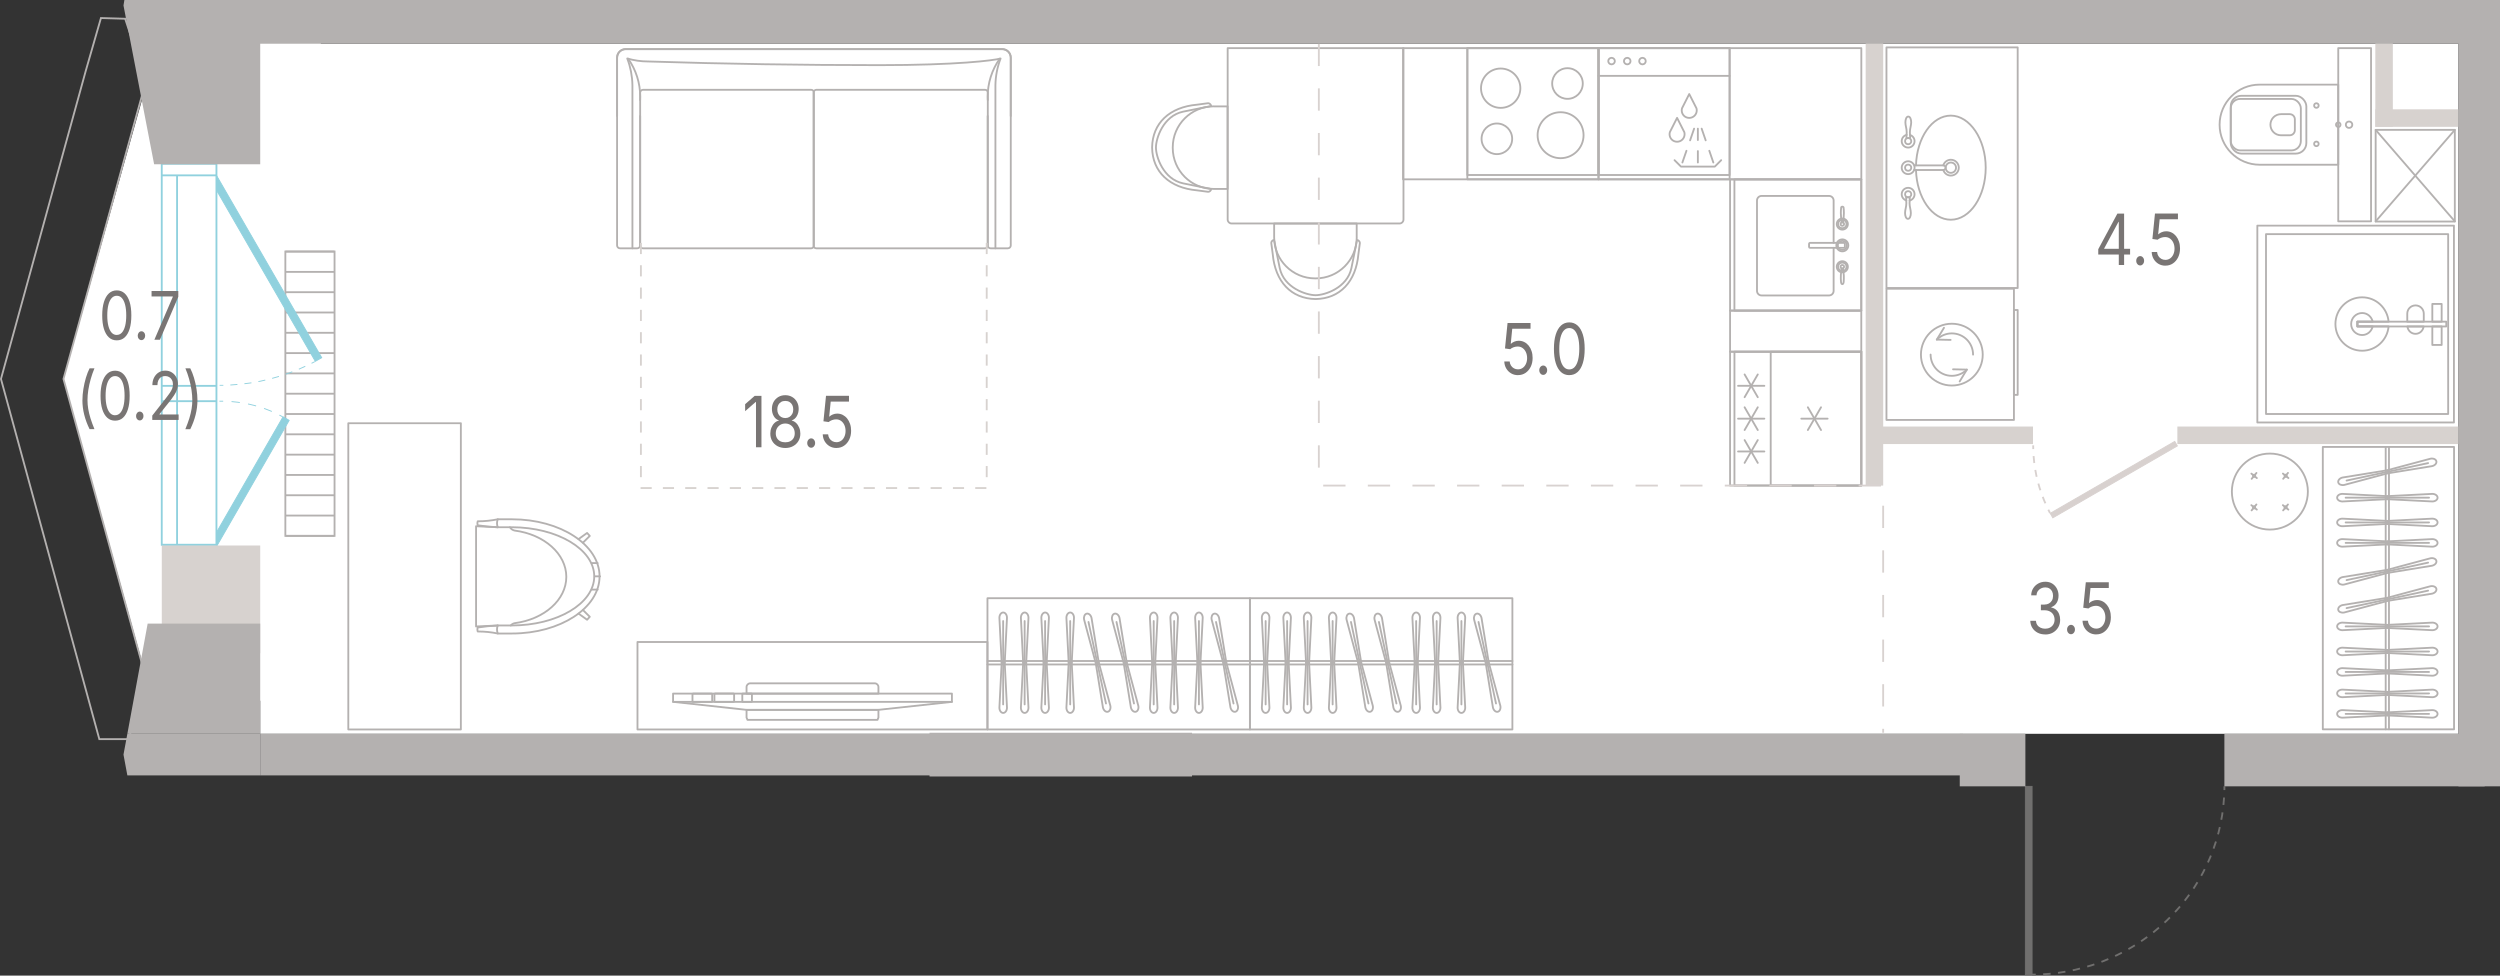 <?xml version="1.0" encoding="UTF-8"?>
<svg id="Layer_1" xmlns="http://www.w3.org/2000/svg" version="1.1" viewBox="0 0 672.33 262.37">
  <rect x="0" y="0" width="672.33" height="262.37" fill="#333333" stroke="none"/>
  <!-- Generator: Adobe Illustrator 29.8.1, SVG Export Plug-In . SVG Version: 2.1.1 Build 2)  -->
  <path id="fl_6" d="M661.15,11.76v185.59H69.98v-8.89l-16.26-3.53-14.65-5.65-1.06-1.94-20.94-75.43L38.71,25.05l16.76-13.53h30.82v.25h574.85Z" fill="#fff"/>
  <g id="furniture">
    <g>
      <rect x="507.33" y="77.65" width="34.28" height="35.29" fill="none" stroke="#b4b1b0" stroke-linecap="round" stroke-linejoin="round" stroke-width=".5"/>
      <circle cx="524.91" cy="95.37" r="8.31" fill="none" stroke="#b4b1b0" stroke-linecap="round" stroke-linejoin="round" stroke-width=".5"/>
      <rect x="541.6" y="83.37" width="1.02" height="22.82" fill="none" stroke="#b4b1b0" stroke-linecap="round" stroke-linejoin="round" stroke-width=".5"/>
      <path d="M528.95,99.4c-1.07,1.07-2.52,1.67-4.04,1.67-3.16,0-5.71-2.56-5.71-5.71" fill="none" stroke="#b4b1b0" stroke-linecap="round" stroke-linejoin="round" stroke-width=".5"/>
      <polyline points="525.24 99.32 528.95 99.4 527.02 102.58" fill="none" stroke="#b4b1b0" stroke-linecap="round" stroke-linejoin="round" stroke-width=".5"/>
      <path d="M520.87,91.33c1.08-1.07,2.52-1.67,4.04-1.67,3.16,0,5.71,2.56,5.71,5.71" fill="none" stroke="#b4b1b0" stroke-linecap="round" stroke-linejoin="round" stroke-width=".5"/>
      <polyline points="524.58 91.41 520.87 91.33 522.8 88.15" fill="none" stroke="#b4b1b0" stroke-linecap="round" stroke-linejoin="round" stroke-width=".5"/>
    </g>
    <g>
      <rect x="464.92" y="94.94" width="36" height="35.29" transform="translate(370.33 595.5) rotate(-90)" fill="none" stroke="#b4b1b0" stroke-linecap="round" stroke-linejoin="round" stroke-width=".5"/>
      <rect x="465.51" y="95.53" width="36" height="34.12" transform="translate(370.92 596.09) rotate(-90)" fill="none" stroke="#b4b1b0" stroke-linecap="round" stroke-linejoin="round" stroke-width=".5"/>
      <g>
        <line x1="491.5" y1="112.59" x2="484.43" y2="112.59" fill="none" stroke="#b4b1b0" stroke-linecap="round" stroke-linejoin="round" stroke-width=".5"/>
        <line x1="489.73" y1="109.53" x2="486.19" y2="115.65" fill="none" stroke="#b4b1b0" stroke-linecap="round" stroke-linejoin="round" stroke-width=".5"/>
        <line x1="486.19" y1="109.53" x2="489.73" y2="115.65" fill="none" stroke="#b4b1b0" stroke-linecap="round" stroke-linejoin="round" stroke-width=".5"/>
      </g>
      <g>
        <g>
          <line x1="474.49" y1="103.76" x2="467.42" y2="103.76" fill="none" stroke="#b4b1b0" stroke-linecap="round" stroke-linejoin="round" stroke-width=".5"/>
          <line x1="472.72" y1="100.7" x2="469.18" y2="106.82" fill="none" stroke="#b4b1b0" stroke-linecap="round" stroke-linejoin="round" stroke-width=".5"/>
          <line x1="469.18" y1="100.7" x2="472.72" y2="106.82" fill="none" stroke="#b4b1b0" stroke-linecap="round" stroke-linejoin="round" stroke-width=".5"/>
        </g>
        <g>
          <line x1="474.49" y1="112.59" x2="467.42" y2="112.59" fill="none" stroke="#b4b1b0" stroke-linecap="round" stroke-linejoin="round" stroke-width=".5"/>
          <line x1="472.72" y1="109.53" x2="469.18" y2="115.65" fill="none" stroke="#b4b1b0" stroke-linecap="round" stroke-linejoin="round" stroke-width=".5"/>
          <line x1="469.18" y1="109.53" x2="472.72" y2="115.65" fill="none" stroke="#b4b1b0" stroke-linecap="round" stroke-linejoin="round" stroke-width=".5"/>
        </g>
        <g>
          <line x1="474.49" y1="121.42" x2="467.42" y2="121.42" fill="none" stroke="#b4b1b0" stroke-linecap="round" stroke-linejoin="round" stroke-width=".5"/>
          <line x1="472.72" y1="118.35" x2="469.18" y2="124.48" fill="none" stroke="#b4b1b0" stroke-linecap="round" stroke-linejoin="round" stroke-width=".5"/>
          <line x1="469.18" y1="118.35" x2="472.72" y2="124.48" fill="none" stroke="#b4b1b0" stroke-linecap="round" stroke-linejoin="round" stroke-width=".5"/>
        </g>
      </g>
      <rect x="470.38" y="100.41" width="36" height="24.37" transform="translate(375.79 600.97) rotate(-90)" fill="none" stroke="#b4b1b0" stroke-linecap="round" stroke-linejoin="round" stroke-width=".5"/>
    </g>
    <g>
      <g>
        <rect x="394.62" y="12.94" width="35.3" height="35.29" fill="none" stroke="#b4b1b0" stroke-linecap="round" stroke-linejoin="round" stroke-width=".5"/>
        <rect x="394.62" y="12.94" width="35.3" height="34.12" fill="none" stroke="#b4b1b0" stroke-linecap="round" stroke-linejoin="round" stroke-width=".5"/>
      </g>
      <path d="M417.43,22.46c0,2.27,1.84,4.12,4.12,4.12s4.11-1.84,4.11-4.12-1.84-4.12-4.11-4.12-4.12,1.84-4.12,4.12" fill="none" stroke="#b4b1b0" stroke-linecap="round" stroke-linejoin="round" stroke-width=".5"/>
      <path d="M398.44,37.33c0,2.27,1.84,4.12,4.12,4.12s4.11-1.84,4.11-4.12-1.84-4.12-4.11-4.12c-2.28,0-4.12,1.84-4.12,4.12" fill="none" stroke="#b4b1b0" stroke-linecap="round" stroke-linejoin="round" stroke-width=".5"/>
      <path d="M398.29,23.72c0,2.92,2.37,5.29,5.29,5.29,2.92,0,5.29-2.37,5.29-5.29s-2.37-5.29-5.29-5.29c-2.92,0-5.29,2.37-5.29,5.29" fill="none" stroke="#b4b1b0" stroke-linecap="round" stroke-linejoin="round" stroke-width=".5"/>
      <path d="M413.51,36.36c0,3.41,2.77,6.18,6.18,6.18s6.18-2.77,6.18-6.18-2.77-6.18-6.18-6.18-6.18,2.77-6.18,6.18" fill="none" stroke="#b4b1b0" stroke-linecap="round" stroke-linejoin="round" stroke-width=".5"/>
    </g>
    <g>
      <g>
        <rect x="465.27" y="48.24" width="35.29" height="35.29" transform="translate(417.03 548.8) rotate(-90)" fill="none" stroke="#b4b1b0" stroke-linecap="round" stroke-linejoin="round" stroke-width=".5"/>
        <rect x="465.86" y="48.82" width="35.29" height="34.12" transform="translate(417.62 549.39) rotate(-90)" fill="none" stroke="#b4b1b0" stroke-linecap="round" stroke-linejoin="round" stroke-width=".5"/>
      </g>
      <g>
        <path d="M495.62,59.82c.17-.82.26-1.66.26-2.5s-.03-1.05-.1-1.58c-.07-.11-.19-.17-.31-.17s-.24.06-.31.17c-.07.53-.1,1.05-.1,1.58s.09,1.67.26,2.5" fill="none" stroke="#b4b1b0" stroke-linecap="round" stroke-linejoin="round" stroke-width=".5"/>
        <path d="M493.12,65.31v-11.38c0-.68-.55-1.24-1.24-1.24h-18.13c-.68,0-1.24.55-1.24,1.24v24.29c0,.68.55,1.24,1.24,1.24h18.13c.68,0,1.24-.55,1.24-1.24v-11.57" fill="none" stroke="#b4b1b0" stroke-linecap="round" stroke-linejoin="round" stroke-width=".5"/>
        <rect x="490.66" y="61.17" width="1.34" height="9.63" rx=".23" ry=".23" transform="translate(557.31 -425.35) rotate(90)" fill="none" stroke="#b4b1b0" stroke-linecap="round" stroke-linejoin="round" stroke-width=".5"/>
        <circle cx="495.46" cy="65.99" r="1.61" fill="none" stroke="#b4b1b0" stroke-linecap="round" stroke-linejoin="round" stroke-width=".5"/>
        <circle cx="495.46" cy="65.99" r="1.21" fill="none" stroke="#b4b1b0" stroke-linecap="round" stroke-linejoin="round" stroke-width=".5"/>
        <circle cx="495.46" cy="60.26" r="1.49" fill="none" stroke="#b4b1b0" stroke-linecap="round" stroke-linejoin="round" stroke-width=".5"/>
        <circle cx="495.46" cy="60.26" r="1.12" fill="none" stroke="#b4b1b0" stroke-linecap="round" stroke-linejoin="round" stroke-width=".5"/>
        <circle cx="495.46" cy="60.26" r=".47" fill="none" stroke="#b4b1b0" stroke-linecap="round" stroke-linejoin="round" stroke-width=".5"/>
        <circle cx="495.46" cy="71.74" r="1.49" fill="none" stroke="#b4b1b0" stroke-linecap="round" stroke-linejoin="round" stroke-width=".5"/>
        <circle cx="495.46" cy="71.74" r="1.12" fill="none" stroke="#b4b1b0" stroke-linecap="round" stroke-linejoin="round" stroke-width=".5"/>
        <circle cx="495.46" cy="71.74" r=".47" fill="none" stroke="#b4b1b0" stroke-linecap="round" stroke-linejoin="round" stroke-width=".5"/>
        <path d="M495.46,76.41c.36,0,.37-.69.37-.69.03-.38.05-1.01.03-1.59-.02-.58-.17-1.71-.25-1.96,0,0-.08.03-.17.03s-.14-.03-.14-.03c0,0-.19.86-.23,1.71-.04.86-.02,1.38.03,1.84,0,0,0,.69.36.69Z" fill="none" stroke="#b4b1b0" stroke-linecap="round" stroke-linejoin="round" stroke-width=".5"/>
      </g>
    </g>
    <rect x="377.33" y="12.94" width="123.24" height="35.29" fill="none" stroke="#b4b1b0" stroke-linecap="round" stroke-linejoin="round" stroke-width=".5"/>
    <rect x="465.27" y="83.53" width="35.29" height="11.06" fill="none" stroke="#b4b1b0" stroke-linecap="round" stroke-linejoin="round" stroke-width=".5"/>
    <g>
      <path d="M330.22,12.88h46.11c.58,0,1.05.47,1.05,1.05v45.18c0,.58-.47,1.05-1.05,1.05h-46.11V12.88h0Z" transform="translate(390.32 -317.28) rotate(90)" fill="none" stroke="#b4b1b0" stroke-linecap="round" stroke-linejoin="round" stroke-width=".5"/>
      <g>
        <path d="M342.67,64.54s-.31-.02-.57.28c-.26.3-.21.57-.21.57l.39,2.94c.65,7.39,4.95,12,11.52,12.09h0c6.57-.09,10.87-4.7,11.52-12.09l.39-2.93s.04-.27-.22-.57c-.26-.3-.57-.28-.57-.28" fill="none" stroke="#b4b1b0" stroke-linecap="round" stroke-linejoin="round" stroke-width=".5"/>
        <path d="M342.74,64.88s.3,1.86,1.42,7.21c1.12,5.34,7.18,7.3,9.64,7.3h0c2.46,0,8.52-1.95,9.64-7.3,1.12-5.34,1.42-7.21,1.42-7.21" fill="none" stroke="#b4b1b0" stroke-linecap="round" stroke-linejoin="round" stroke-width=".5"/>
        <path d="M364.86,63.82v-.34s0,0,0,0v-3.37s-22.2,0-22.2,0v1.08s0,2.3,0,2.3v.35c0,6.09,4.94,11.03,11.03,11.03h.15c6.09,0,11.03-4.94,11.03-11.03Z" fill="none" stroke="#b4b1b0" stroke-linecap="round" stroke-linejoin="round" stroke-width=".5"/>
      </g>
      <g>
        <path d="M325.72,50.8s.02.31-.28.57c-.3.26-.57.21-.57.21l-2.94-.39c-7.39-.65-12-4.95-12.09-11.52h0c.09-6.57,4.7-10.87,12.09-11.52l2.93-.39s.27-.04.57.22c.3.26.28.57.28.57" fill="none" stroke="#b4b1b0" stroke-linecap="round" stroke-linejoin="round" stroke-width=".5"/>
        <path d="M325.38,50.73s-1.86-.3-7.21-1.42c-5.34-1.12-7.3-7.18-7.3-9.64h0c0-2.46,1.95-8.52,7.3-9.64,5.34-1.12,7.21-1.42,7.21-1.42" fill="none" stroke="#b4b1b0" stroke-linecap="round" stroke-linejoin="round" stroke-width=".5"/>
        <path d="M326.43,28.61h.34s0,0,0,0h3.37v22.2h-3.72c-6.09,0-11.03-4.94-11.03-11.03v-.15c0-6.09,4.94-11.03,11.03-11.03Z" fill="none" stroke="#b4b1b0" stroke-linecap="round" stroke-linejoin="round" stroke-width=".5"/>
      </g>
    </g>
    <g>
      <rect x="624.68" y="120.2" width="35.29" height="75.94" fill="none" stroke="#b4b1b0" stroke-linecap="round" stroke-linejoin="round" stroke-width=".5"/>
      <g>
        <g>
          <path d="M629.95,167.44l12.11.61,12.06-.61c.78,0,1.42.46,1.42,1.02s-.63,1.02-1.42,1.02l-12.1-.61-12.07.61c-.78,0-1.42-.46-1.42-1.02s.63-1.02,1.42-1.02Z" fill="none" stroke="#b4b1b0" stroke-linecap="round" stroke-linejoin="round" stroke-width=".5"/>
          <line x1="630.82" y1="168.46" x2="653.24" y2="168.46" fill="none" stroke="#b4b1b0" stroke-linecap="round" stroke-linejoin="round" stroke-width=".5"/>
          <line x1="642.05" y1="168.05" x2="642.05" y2="168.88" fill="none" stroke="#b4b1b0" stroke-linecap="round" stroke-linejoin="round" stroke-width=".5"/>
        </g>
        <g>
          <path d="M629.95,132.82l12.11.61,12.06-.61c.78,0,1.42.46,1.42,1.02s-.63,1.02-1.42,1.02l-12.1-.61-12.07.61c-.78,0-1.42-.46-1.42-1.02s.63-1.02,1.42-1.02Z" fill="none" stroke="#b4b1b0" stroke-linecap="round" stroke-linejoin="round" stroke-width=".5"/>
          <line x1="630.82" y1="133.84" x2="653.24" y2="133.84" fill="none" stroke="#b4b1b0" stroke-linecap="round" stroke-linejoin="round" stroke-width=".5"/>
          <line x1="642.05" y1="133.42" x2="642.05" y2="134.25" fill="none" stroke="#b4b1b0" stroke-linecap="round" stroke-linejoin="round" stroke-width=".5"/>
        </g>
        <g>
          <path d="M629.95,139.48l12.11.61,12.06-.61c.78,0,1.42.46,1.42,1.02s-.63,1.02-1.42,1.02l-12.1-.61-12.07.61c-.78,0-1.42-.46-1.42-1.02s.63-1.02,1.42-1.02Z" fill="none" stroke="#b4b1b0" stroke-linecap="round" stroke-linejoin="round" stroke-width=".5"/>
          <line x1="630.82" y1="140.5" x2="653.24" y2="140.5" fill="none" stroke="#b4b1b0" stroke-linecap="round" stroke-linejoin="round" stroke-width=".5"/>
          <line x1="642.05" y1="140.09" x2="642.05" y2="140.92" fill="none" stroke="#b4b1b0" stroke-linecap="round" stroke-linejoin="round" stroke-width=".5"/>
        </g>
        <g>
          <path d="M629.95,144.98l12.11.61,12.06-.61c.78,0,1.42.46,1.42,1.02s-.63,1.02-1.42,1.02l-12.1-.61-12.07.61c-.78,0-1.42-.46-1.42-1.02s.63-1.02,1.42-1.02Z" fill="none" stroke="#b4b1b0" stroke-linecap="round" stroke-linejoin="round" stroke-width=".5"/>
          <line x1="630.82" y1="146" x2="653.24" y2="146" fill="none" stroke="#b4b1b0" stroke-linecap="round" stroke-linejoin="round" stroke-width=".5"/>
          <line x1="642.05" y1="145.59" x2="642.05" y2="146.42" fill="none" stroke="#b4b1b0" stroke-linecap="round" stroke-linejoin="round" stroke-width=".5"/>
        </g>
        <g>
          <path d="M629.95,174.18l12.11.61,12.06-.61c.78,0,1.42.46,1.42,1.02s-.63,1.02-1.42,1.02l-12.1-.61-12.07.61c-.78,0-1.42-.46-1.42-1.02s.63-1.02,1.42-1.02Z" fill="none" stroke="#b4b1b0" stroke-linecap="round" stroke-linejoin="round" stroke-width=".5"/>
          <line x1="630.82" y1="175.21" x2="653.24" y2="175.21" fill="none" stroke="#b4b1b0" stroke-linecap="round" stroke-linejoin="round" stroke-width=".5"/>
          <line x1="642.05" y1="174.79" x2="642.05" y2="175.62" fill="none" stroke="#b4b1b0" stroke-linecap="round" stroke-linejoin="round" stroke-width=".5"/>
        </g>
        <g>
          <path d="M629.95,179.68l12.11.61,12.06-.61c.78,0,1.42.46,1.42,1.02s-.63,1.02-1.42,1.02l-12.1-.61-12.07.61c-.78,0-1.42-.46-1.42-1.02s.63-1.02,1.42-1.02Z" fill="none" stroke="#b4b1b0" stroke-linecap="round" stroke-linejoin="round" stroke-width=".5"/>
          <line x1="630.82" y1="180.71" x2="653.24" y2="180.71" fill="none" stroke="#b4b1b0" stroke-linecap="round" stroke-linejoin="round" stroke-width=".5"/>
          <line x1="642.05" y1="180.29" x2="642.05" y2="181.12" fill="none" stroke="#b4b1b0" stroke-linecap="round" stroke-linejoin="round" stroke-width=".5"/>
        </g>
        <g>
          <path d="M629.95,185.46l12.11.61,12.06-.61c.78,0,1.42.46,1.42,1.02s-.63,1.02-1.42,1.02l-12.1-.61-12.07.61c-.78,0-1.42-.46-1.42-1.02s.63-1.02,1.42-1.02Z" fill="none" stroke="#b4b1b0" stroke-linecap="round" stroke-linejoin="round" stroke-width=".5"/>
          <line x1="630.82" y1="186.49" x2="653.24" y2="186.49" fill="none" stroke="#b4b1b0" stroke-linecap="round" stroke-linejoin="round" stroke-width=".5"/>
          <line x1="642.05" y1="186.07" x2="642.05" y2="186.9" fill="none" stroke="#b4b1b0" stroke-linecap="round" stroke-linejoin="round" stroke-width=".5"/>
        </g>
        <g>
          <path d="M629.95,190.97l12.11.61,12.06-.61c.78,0,1.42.46,1.42,1.02s-.63,1.02-1.42,1.02l-12.1-.61-12.07.61c-.78,0-1.42-.46-1.42-1.02s.63-1.02,1.42-1.02Z" fill="none" stroke="#b4b1b0" stroke-linecap="round" stroke-linejoin="round" stroke-width=".5"/>
          <line x1="630.82" y1="191.99" x2="653.24" y2="191.99" fill="none" stroke="#b4b1b0" stroke-linecap="round" stroke-linejoin="round" stroke-width=".5"/>
          <line x1="642.05" y1="191.57" x2="642.05" y2="192.4" fill="none" stroke="#b4b1b0" stroke-linecap="round" stroke-linejoin="round" stroke-width=".5"/>
        </g>
        <g>
          <path d="M630,128.42l11.96-1.94,11.66-3.12c.76-.16,1.48.15,1.6.7s-.4,1.13-1.17,1.3l-11.96,1.94-11.66,3.12c-.76.16-1.48-.15-1.6-.7s.4-1.13,1.17-1.3Z" fill="none" stroke="#b4b1b0" stroke-linecap="round" stroke-linejoin="round" stroke-width=".5"/>
          <line x1="631.07" y1="129.24" x2="652.99" y2="124.54" fill="none" stroke="#b4b1b0" stroke-linecap="round" stroke-linejoin="round" stroke-width=".5"/>
          <line x1="641.96" y1="126.48" x2="642.14" y2="127.29" fill="none" stroke="#b4b1b0" stroke-linecap="round" stroke-linejoin="round" stroke-width=".5"/>
        </g>
        <g>
          <path d="M630,155.2l11.96-1.94,11.66-3.12c.76-.16,1.48.15,1.6.7s-.4,1.13-1.17,1.3l-11.96,1.94-11.66,3.12c-.76.16-1.48-.15-1.6-.7s.4-1.13,1.17-1.3Z" fill="none" stroke="#b4b1b0" stroke-linecap="round" stroke-linejoin="round" stroke-width=".5"/>
          <line x1="631.07" y1="156.01" x2="652.99" y2="151.31" fill="none" stroke="#b4b1b0" stroke-linecap="round" stroke-linejoin="round" stroke-width=".5"/>
          <line x1="641.96" y1="153.25" x2="642.14" y2="154.07" fill="none" stroke="#b4b1b0" stroke-linecap="round" stroke-linejoin="round" stroke-width=".5"/>
        </g>
        <g>
          <path d="M630,162.72l11.96-1.94,11.66-3.12c.76-.16,1.48.15,1.6.7s-.4,1.13-1.17,1.3l-11.96,1.94-11.66,3.12c-.76.16-1.48-.15-1.6-.7s.4-1.13,1.17-1.3Z" fill="none" stroke="#b4b1b0" stroke-linecap="round" stroke-linejoin="round" stroke-width=".5"/>
          <line x1="631.07" y1="163.54" x2="652.99" y2="158.84" fill="none" stroke="#b4b1b0" stroke-linecap="round" stroke-linejoin="round" stroke-width=".5"/>
          <line x1="641.96" y1="160.78" x2="642.14" y2="161.59" fill="none" stroke="#b4b1b0" stroke-linecap="round" stroke-linejoin="round" stroke-width=".5"/>
        </g>
      </g>
      <g>
        <line x1="642.47" y1="196.13" x2="642.47" y2="120.2" fill="none" stroke="#b4b1b0" stroke-linecap="round" stroke-linejoin="round" stroke-width=".5"/>
        <line x1="641.59" y1="120.2" x2="641.59" y2="196.13" fill="none" stroke="#b4b1b0" stroke-linecap="round" stroke-linejoin="round" stroke-width=".5"/>
      </g>
    </g>
    <g>
      <rect x="283.21" y="143.24" width="35.29" height="70.59" transform="translate(479.39 -122.33) rotate(90)" fill="none" stroke="#b4b1b0" stroke-linecap="round" stroke-linejoin="round" stroke-width=".5"/>
      <g>
        <g>
          <path d="M288.83,166.14l-.61,12.11.61,12.06c0,.78-.46,1.42-1.02,1.42s-1.02-.63-1.02-1.42l.61-12.1-.61-12.07c0-.78.46-1.42,1.02-1.42s1.02.63,1.02,1.42Z" fill="none" stroke="#b4b1b0" stroke-linecap="round" stroke-linejoin="round" stroke-width=".5"/>
          <line x1="287.81" y1="167.02" x2="287.81" y2="189.44" fill="none" stroke="#b4b1b0" stroke-linecap="round" stroke-linejoin="round" stroke-width=".5"/>
          <line x1="288.22" y1="178.25" x2="287.39" y2="178.25" fill="none" stroke="#b4b1b0" stroke-linecap="round" stroke-linejoin="round" stroke-width=".5"/>
        </g>
        <g>
          <path d="M323.45,166.14l-.61,12.11.61,12.06c0,.78-.46,1.42-1.02,1.42s-1.02-.63-1.02-1.42l.61-12.1-.61-12.07c0-.78.46-1.42,1.02-1.42s1.02.63,1.02,1.42Z" fill="none" stroke="#b4b1b0" stroke-linecap="round" stroke-linejoin="round" stroke-width=".5"/>
          <line x1="322.43" y1="167.02" x2="322.43" y2="189.44" fill="none" stroke="#b4b1b0" stroke-linecap="round" stroke-linejoin="round" stroke-width=".5"/>
          <line x1="322.85" y1="178.25" x2="322.02" y2="178.25" fill="none" stroke="#b4b1b0" stroke-linecap="round" stroke-linejoin="round" stroke-width=".5"/>
        </g>
        <g>
          <path d="M316.79,166.14l-.61,12.11.61,12.06c0,.78-.46,1.42-1.02,1.42s-1.02-.63-1.02-1.42l.61-12.1-.61-12.07c0-.78.46-1.42,1.02-1.42s1.02.63,1.02,1.42Z" fill="none" stroke="#b4b1b0" stroke-linecap="round" stroke-linejoin="round" stroke-width=".5"/>
          <line x1="315.77" y1="167.02" x2="315.77" y2="189.44" fill="none" stroke="#b4b1b0" stroke-linecap="round" stroke-linejoin="round" stroke-width=".5"/>
          <line x1="316.18" y1="178.25" x2="315.35" y2="178.25" fill="none" stroke="#b4b1b0" stroke-linecap="round" stroke-linejoin="round" stroke-width=".5"/>
        </g>
        <g>
          <path d="M311.29,166.14l-.61,12.11.61,12.06c0,.78-.46,1.42-1.02,1.42s-1.02-.63-1.02-1.42l.61-12.1-.61-12.07c0-.78.46-1.42,1.02-1.42s1.02.63,1.02,1.42Z" fill="none" stroke="#b4b1b0" stroke-linecap="round" stroke-linejoin="round" stroke-width=".5"/>
          <line x1="310.27" y1="167.02" x2="310.27" y2="189.44" fill="none" stroke="#b4b1b0" stroke-linecap="round" stroke-linejoin="round" stroke-width=".5"/>
          <line x1="310.68" y1="178.25" x2="309.85" y2="178.25" fill="none" stroke="#b4b1b0" stroke-linecap="round" stroke-linejoin="round" stroke-width=".5"/>
        </g>
        <g>
          <path d="M282.09,166.14l-.61,12.11.61,12.06c0,.78-.46,1.42-1.02,1.42s-1.02-.63-1.02-1.42l.61-12.1-.61-12.07c0-.78.46-1.42,1.02-1.42s1.02.63,1.02,1.42Z" fill="none" stroke="#b4b1b0" stroke-linecap="round" stroke-linejoin="round" stroke-width=".5"/>
          <line x1="281.06" y1="167.02" x2="281.06" y2="189.44" fill="none" stroke="#b4b1b0" stroke-linecap="round" stroke-linejoin="round" stroke-width=".5"/>
          <line x1="281.48" y1="178.25" x2="280.65" y2="178.25" fill="none" stroke="#b4b1b0" stroke-linecap="round" stroke-linejoin="round" stroke-width=".5"/>
        </g>
        <g>
          <path d="M276.59,166.14l-.61,12.11.61,12.06c0,.78-.46,1.42-1.02,1.42s-1.02-.63-1.02-1.42l.61-12.1-.61-12.07c0-.78.46-1.42,1.02-1.42s1.02.63,1.02,1.42Z" fill="none" stroke="#b4b1b0" stroke-linecap="round" stroke-linejoin="round" stroke-width=".5"/>
          <line x1="275.56" y1="167.02" x2="275.56" y2="189.44" fill="none" stroke="#b4b1b0" stroke-linecap="round" stroke-linejoin="round" stroke-width=".5"/>
          <line x1="275.98" y1="178.25" x2="275.15" y2="178.25" fill="none" stroke="#b4b1b0" stroke-linecap="round" stroke-linejoin="round" stroke-width=".5"/>
        </g>
        <g>
          <path d="M270.81,166.14l-.61,12.11.61,12.06c0,.78-.46,1.42-1.02,1.42s-1.02-.63-1.02-1.42l.61-12.1-.61-12.07c0-.78.46-1.42,1.02-1.42s1.02.63,1.02,1.42Z" fill="none" stroke="#b4b1b0" stroke-linecap="round" stroke-linejoin="round" stroke-width=".5"/>
          <line x1="269.78" y1="167.02" x2="269.78" y2="189.44" fill="none" stroke="#b4b1b0" stroke-linecap="round" stroke-linejoin="round" stroke-width=".5"/>
          <line x1="270.2" y1="178.25" x2="269.37" y2="178.25" fill="none" stroke="#b4b1b0" stroke-linecap="round" stroke-linejoin="round" stroke-width=".5"/>
        </g>
        <g>
          <path d="M327.85,166.2l1.94,11.96,3.12,11.66c.16.76-.15,1.48-.7,1.6s-1.13-.4-1.3-1.17l-1.94-11.96-3.12-11.66c-.16-.76.15-1.48.7-1.6s1.13.4,1.3,1.17Z" fill="none" stroke="#b4b1b0" stroke-linecap="round" stroke-linejoin="round" stroke-width=".5"/>
          <line x1="327.03" y1="167.27" x2="331.73" y2="189.19" fill="none" stroke="#b4b1b0" stroke-linecap="round" stroke-linejoin="round" stroke-width=".5"/>
          <line x1="329.79" y1="178.16" x2="328.98" y2="178.34" fill="none" stroke="#b4b1b0" stroke-linecap="round" stroke-linejoin="round" stroke-width=".5"/>
        </g>
        <g>
          <path d="M301.07,166.2l1.94,11.96,3.12,11.66c.16.76-.15,1.48-.7,1.6s-1.13-.4-1.3-1.17l-1.94-11.96-3.12-11.66c-.16-.76.15-1.48.7-1.6s1.13.4,1.3,1.17Z" fill="none" stroke="#b4b1b0" stroke-linecap="round" stroke-linejoin="round" stroke-width=".5"/>
          <line x1="300.26" y1="167.27" x2="304.96" y2="189.19" fill="none" stroke="#b4b1b0" stroke-linecap="round" stroke-linejoin="round" stroke-width=".5"/>
          <line x1="303.01" y1="178.16" x2="302.2" y2="178.34" fill="none" stroke="#b4b1b0" stroke-linecap="round" stroke-linejoin="round" stroke-width=".5"/>
        </g>
        <g>
          <path d="M293.55,166.2l1.94,11.96,3.12,11.66c.16.76-.15,1.48-.7,1.6s-1.13-.4-1.3-1.17l-1.94-11.96-3.12-11.66c-.16-.76.15-1.48.7-1.6s1.13.4,1.3,1.17Z" fill="none" stroke="#b4b1b0" stroke-linecap="round" stroke-linejoin="round" stroke-width=".5"/>
          <line x1="292.73" y1="167.27" x2="297.43" y2="189.19" fill="none" stroke="#b4b1b0" stroke-linecap="round" stroke-linejoin="round" stroke-width=".5"/>
          <line x1="295.49" y1="178.16" x2="294.68" y2="178.34" fill="none" stroke="#b4b1b0" stroke-linecap="round" stroke-linejoin="round" stroke-width=".5"/>
        </g>
      </g>
      <g>
        <line x1="265.56" y1="178.7" x2="336.15" y2="178.7" fill="none" stroke="#b4b1b0" stroke-linecap="round" stroke-linejoin="round" stroke-width=".5"/>
        <line x1="336.15" y1="177.76" x2="265.56" y2="177.76" fill="none" stroke="#b4b1b0" stroke-linecap="round" stroke-linejoin="round" stroke-width=".5"/>
      </g>
    </g>
    <g>
      <rect x="353.8" y="143.24" width="35.29" height="70.59" transform="translate(549.97 -192.92) rotate(90)" fill="none" stroke="#b4b1b0" stroke-linecap="round" stroke-linejoin="round" stroke-width=".5"/>
      <g>
        <g>
          <path d="M359.42,166.14l-.61,12.11.61,12.06c0,.78-.46,1.42-1.02,1.42s-1.02-.63-1.02-1.42l.61-12.1-.61-12.07c0-.78.46-1.42,1.02-1.42s1.02.63,1.02,1.42Z" fill="none" stroke="#b4b1b0" stroke-linecap="round" stroke-linejoin="round" stroke-width=".5"/>
          <line x1="358.39" y1="167.02" x2="358.39" y2="189.44" fill="none" stroke="#b4b1b0" stroke-linecap="round" stroke-linejoin="round" stroke-width=".5"/>
          <line x1="358.81" y1="178.25" x2="357.98" y2="178.25" fill="none" stroke="#b4b1b0" stroke-linecap="round" stroke-linejoin="round" stroke-width=".5"/>
        </g>
        <g>
          <path d="M394.04,166.14l-.61,12.11.61,12.06c0,.78-.46,1.42-1.02,1.42s-1.02-.63-1.02-1.42l.61-12.1-.61-12.07c0-.78.46-1.42,1.02-1.42s1.02.63,1.02,1.42Z" fill="none" stroke="#b4b1b0" stroke-linecap="round" stroke-linejoin="round" stroke-width=".5"/>
          <line x1="393.02" y1="167.02" x2="393.02" y2="189.44" fill="none" stroke="#b4b1b0" stroke-linecap="round" stroke-linejoin="round" stroke-width=".5"/>
          <line x1="393.43" y1="178.25" x2="392.6" y2="178.25" fill="none" stroke="#b4b1b0" stroke-linecap="round" stroke-linejoin="round" stroke-width=".5"/>
        </g>
        <g>
          <path d="M387.38,166.14l-.61,12.11.61,12.06c0,.78-.46,1.42-1.02,1.42s-1.02-.63-1.02-1.42l.61-12.1-.61-12.07c0-.78.46-1.42,1.02-1.42s1.02.63,1.02,1.42Z" fill="none" stroke="#b4b1b0" stroke-linecap="round" stroke-linejoin="round" stroke-width=".5"/>
          <line x1="386.36" y1="167.02" x2="386.36" y2="189.44" fill="none" stroke="#b4b1b0" stroke-linecap="round" stroke-linejoin="round" stroke-width=".5"/>
          <line x1="386.77" y1="178.25" x2="385.94" y2="178.25" fill="none" stroke="#b4b1b0" stroke-linecap="round" stroke-linejoin="round" stroke-width=".5"/>
        </g>
        <g>
          <path d="M381.88,166.14l-.61,12.11.61,12.06c0,.78-.46,1.42-1.02,1.42s-1.02-.63-1.02-1.42l.61-12.1-.61-12.07c0-.78.46-1.42,1.02-1.42s1.02.63,1.02,1.42Z" fill="none" stroke="#b4b1b0" stroke-linecap="round" stroke-linejoin="round" stroke-width=".5"/>
          <line x1="380.85" y1="167.02" x2="380.85" y2="189.44" fill="none" stroke="#b4b1b0" stroke-linecap="round" stroke-linejoin="round" stroke-width=".5"/>
          <line x1="381.27" y1="178.25" x2="380.44" y2="178.25" fill="none" stroke="#b4b1b0" stroke-linecap="round" stroke-linejoin="round" stroke-width=".5"/>
        </g>
        <g>
          <path d="M352.67,166.14l-.61,12.11.61,12.06c0,.78-.46,1.42-1.02,1.42s-1.02-.63-1.02-1.42l.61-12.1-.61-12.07c0-.78.46-1.42,1.02-1.42s1.02.63,1.02,1.42Z" fill="none" stroke="#b4b1b0" stroke-linecap="round" stroke-linejoin="round" stroke-width=".5"/>
          <line x1="351.65" y1="167.02" x2="351.65" y2="189.44" fill="none" stroke="#b4b1b0" stroke-linecap="round" stroke-linejoin="round" stroke-width=".5"/>
          <line x1="352.07" y1="178.25" x2="351.24" y2="178.25" fill="none" stroke="#b4b1b0" stroke-linecap="round" stroke-linejoin="round" stroke-width=".5"/>
        </g>
        <g>
          <path d="M347.17,166.14l-.61,12.11.61,12.06c0,.78-.46,1.42-1.02,1.42s-1.02-.63-1.02-1.42l.61-12.1-.61-12.07c0-.78.46-1.42,1.02-1.42s1.02.63,1.02,1.42Z" fill="none" stroke="#b4b1b0" stroke-linecap="round" stroke-linejoin="round" stroke-width=".5"/>
          <line x1="346.15" y1="167.02" x2="346.15" y2="189.44" fill="none" stroke="#b4b1b0" stroke-linecap="round" stroke-linejoin="round" stroke-width=".5"/>
          <line x1="346.56" y1="178.25" x2="345.74" y2="178.25" fill="none" stroke="#b4b1b0" stroke-linecap="round" stroke-linejoin="round" stroke-width=".5"/>
        </g>
        <g>
          <path d="M341.39,166.14l-.61,12.11.61,12.06c0,.78-.46,1.42-1.02,1.42s-1.02-.63-1.02-1.42l.61-12.1-.61-12.07c0-.78.46-1.42,1.02-1.42s1.02.63,1.02,1.42Z" fill="none" stroke="#b4b1b0" stroke-linecap="round" stroke-linejoin="round" stroke-width=".5"/>
          <line x1="340.37" y1="167.02" x2="340.37" y2="189.44" fill="none" stroke="#b4b1b0" stroke-linecap="round" stroke-linejoin="round" stroke-width=".5"/>
          <line x1="340.78" y1="178.25" x2="339.96" y2="178.25" fill="none" stroke="#b4b1b0" stroke-linecap="round" stroke-linejoin="round" stroke-width=".5"/>
        </g>
        <g>
          <path d="M398.43,166.2l1.94,11.96,3.12,11.66c.16.76-.15,1.48-.7,1.6s-1.13-.4-1.3-1.17l-1.94-11.96-3.12-11.66c-.16-.76.15-1.48.7-1.6s1.13.4,1.3,1.17Z" fill="none" stroke="#b4b1b0" stroke-linecap="round" stroke-linejoin="round" stroke-width=".5"/>
          <line x1="397.62" y1="167.27" x2="402.32" y2="189.19" fill="none" stroke="#b4b1b0" stroke-linecap="round" stroke-linejoin="round" stroke-width=".5"/>
          <line x1="400.38" y1="178.16" x2="399.57" y2="178.34" fill="none" stroke="#b4b1b0" stroke-linecap="round" stroke-linejoin="round" stroke-width=".5"/>
        </g>
        <g>
          <path d="M371.66,166.2l1.94,11.96,3.12,11.66c.16.76-.15,1.48-.7,1.6s-1.13-.4-1.3-1.17l-1.94-11.96-3.12-11.66c-.16-.76.15-1.48.7-1.6s1.13.4,1.3,1.17Z" fill="none" stroke="#b4b1b0" stroke-linecap="round" stroke-linejoin="round" stroke-width=".5"/>
          <line x1="370.84" y1="167.27" x2="375.54" y2="189.19" fill="none" stroke="#b4b1b0" stroke-linecap="round" stroke-linejoin="round" stroke-width=".5"/>
          <line x1="373.6" y1="178.16" x2="372.79" y2="178.34" fill="none" stroke="#b4b1b0" stroke-linecap="round" stroke-linejoin="round" stroke-width=".5"/>
        </g>
        <g>
          <path d="M364.13,166.2l1.94,11.96,3.12,11.66c.16.76-.15,1.48-.7,1.6s-1.13-.4-1.3-1.17l-1.94-11.96-3.12-11.66c-.16-.76.15-1.48.7-1.6s1.13.4,1.3,1.17Z" fill="none" stroke="#b4b1b0" stroke-linecap="round" stroke-linejoin="round" stroke-width=".5"/>
          <line x1="363.32" y1="167.27" x2="368.02" y2="189.19" fill="none" stroke="#b4b1b0" stroke-linecap="round" stroke-linejoin="round" stroke-width=".5"/>
          <line x1="366.08" y1="178.16" x2="365.27" y2="178.34" fill="none" stroke="#b4b1b0" stroke-linecap="round" stroke-linejoin="round" stroke-width=".5"/>
        </g>
      </g>
      <g>
        <line x1="336.15" y1="178.7" x2="406.74" y2="178.7" fill="none" stroke="#b4b1b0" stroke-linecap="round" stroke-linejoin="round" stroke-width=".5"/>
        <line x1="406.74" y1="177.76" x2="336.15" y2="177.76" fill="none" stroke="#b4b1b0" stroke-linecap="round" stroke-linejoin="round" stroke-width=".5"/>
      </g>
    </g>
    <g>
      <rect x="607.07" y="60.68" width="52.87" height="52.94" fill="none" stroke="#b4b1b0" stroke-linecap="round" stroke-linejoin="round" stroke-width=".5"/>
      <g>
        <g>
          <rect x="654.13" y="81.74" width="2.51" height="4.77" fill="none" stroke="#b4b1b0" stroke-linecap="round" stroke-linejoin="round" stroke-width=".5"/>
          <rect x="654.13" y="87.79" width="2.51" height="4.98" fill="none" stroke="#b4b1b0" stroke-linecap="round" stroke-linejoin="round" stroke-width=".5"/>
        </g>
        <rect x="633.98" y="86.5" width="23.9" height="1.29" fill="none" stroke="#b4b1b0" stroke-linecap="round" stroke-linejoin="round" stroke-width=".5"/>
        <g>
          <path d="M647.43,87.79c.12,1.11,1.03,1.99,2.18,1.99,1.14,0,2.05-.88,2.18-1.99h-4.35Z" fill="none" stroke="#b4b1b0" stroke-linecap="round" stroke-linejoin="round" stroke-width=".5"/>
          <path d="M651.83,86.5v-2.15c0-1.23-.99-2.22-2.22-2.22-1.23,0-2.22.99-2.22,2.22v2.15s4.44,0,4.44,0Z" fill="none" stroke="#b4b1b0" stroke-linecap="round" stroke-linejoin="round" stroke-width=".5"/>
        </g>
        <path d="M633.98,87.79v-1.29h8.39c-.33-3.66-3.37-6.54-7.12-6.54-3.97,0-7.18,3.21-7.18,7.18s3.21,7.18,7.18,7.18c3.75,0,6.79-2.88,7.12-6.54h-8.39Z" fill="none" stroke="#b4b1b0" stroke-linecap="round" stroke-linejoin="round" stroke-width=".5"/>
        <path d="M633.98,87.79v-1.29h4.11c-.3-1.31-1.42-2.32-2.83-2.32-1.63,0-2.96,1.33-2.96,2.96,0,1.63,1.33,2.96,2.96,2.96,1.41,0,2.53-1,2.83-2.32h-4.11Z" fill="none" stroke="#b4b1b0" stroke-linecap="round" stroke-linejoin="round" stroke-width=".5"/>
      </g>
      <rect x="609.72" y="62.66" width="48.36" height="48.99" transform="translate(721.05 -546.75) rotate(90)" fill="none" stroke="#b4b1b0" stroke-linecap="round" stroke-linejoin="round" stroke-width=".5"/>
    </g>
    <g>
      <path d="M605.9,136.44c0,.16.13.29.29.29s.29-.13.29-.29-.13-.29-.29-.29-.29.13-.29.29" fill="none" stroke="#b4b1b0" stroke-linecap="round" stroke-linejoin="round" stroke-width=".5"/>
      <path d="M614.38,136.44c0,.16.13.29.29.29s.29-.13.29-.29c0-.16-.13-.29-.29-.29s-.29.13-.29.29" fill="none" stroke="#b4b1b0" stroke-linecap="round" stroke-linejoin="round" stroke-width=".5"/>
      <path d="M614.39,127.95c0,.16.13.29.29.29s.29-.13.29-.29c0-.16-.13-.29-.29-.29s-.29.13-.29.29" fill="none" stroke="#b4b1b0" stroke-linecap="round" stroke-linejoin="round" stroke-width=".5"/>
      <path d="M605.91,127.96c0,.16.13.29.29.29s.29-.13.29-.29c0-.16-.13-.29-.29-.29s-.29.13-.29.29" fill="none" stroke="#b4b1b0" stroke-linecap="round" stroke-linejoin="round" stroke-width=".5"/>
      <line x1="606.37" y1="136.22" x2="606.82" y2="135.67" fill="none" stroke="#b4b1b0" stroke-linecap="round" stroke-linejoin="round" stroke-width=".5"/>
      <line x1="606.01" y1="136.67" x2="605.53" y2="137.26" fill="none" stroke="#b4b1b0" stroke-linecap="round" stroke-linejoin="round" stroke-width=".5"/>
      <line x1="606.42" y1="136.63" x2="606.93" y2="137.05" fill="none" stroke="#b4b1b0" stroke-linecap="round" stroke-linejoin="round" stroke-width=".5"/>
      <line x1="605.96" y1="136.26" x2="605.46" y2="135.85" fill="none" stroke="#b4b1b0" stroke-linecap="round" stroke-linejoin="round" stroke-width=".5"/>
      <line x1="614.85" y1="136.22" x2="615.3" y2="135.67" fill="none" stroke="#b4b1b0" stroke-linecap="round" stroke-linejoin="round" stroke-width=".5"/>
      <line x1="614.49" y1="136.67" x2="614.01" y2="137.26" fill="none" stroke="#b4b1b0" stroke-linecap="round" stroke-linejoin="round" stroke-width=".5"/>
      <line x1="614.9" y1="136.63" x2="615.41" y2="137.05" fill="none" stroke="#b4b1b0" stroke-linecap="round" stroke-linejoin="round" stroke-width=".5"/>
      <line x1="614.44" y1="136.26" x2="613.94" y2="135.85" fill="none" stroke="#b4b1b0" stroke-linecap="round" stroke-linejoin="round" stroke-width=".5"/>
      <line x1="614.87" y1="127.72" x2="615.31" y2="127.18" fill="none" stroke="#b4b1b0" stroke-linecap="round" stroke-linejoin="round" stroke-width=".5"/>
      <line x1="614.5" y1="128.18" x2="614.02" y2="128.76" fill="none" stroke="#b4b1b0" stroke-linecap="round" stroke-linejoin="round" stroke-width=".5"/>
      <line x1="614.91" y1="128.13" x2="615.43" y2="128.56" fill="none" stroke="#b4b1b0" stroke-linecap="round" stroke-linejoin="round" stroke-width=".5"/>
      <line x1="614.46" y1="127.77" x2="613.95" y2="127.36" fill="none" stroke="#b4b1b0" stroke-linecap="round" stroke-linejoin="round" stroke-width=".5"/>
      <line x1="606.39" y1="127.74" x2="606.83" y2="127.19" fill="none" stroke="#b4b1b0" stroke-linecap="round" stroke-linejoin="round" stroke-width=".5"/>
      <line x1="606.02" y1="128.19" x2="605.54" y2="128.78" fill="none" stroke="#b4b1b0" stroke-linecap="round" stroke-linejoin="round" stroke-width=".5"/>
      <line x1="606.43" y1="128.15" x2="606.94" y2="128.57" fill="none" stroke="#b4b1b0" stroke-linecap="round" stroke-linejoin="round" stroke-width=".5"/>
      <line x1="605.98" y1="127.78" x2="605.47" y2="127.37" fill="none" stroke="#b4b1b0" stroke-linecap="round" stroke-linejoin="round" stroke-width=".5"/>
      <circle cx="610.44" cy="132.2" r="10.22" fill="none" stroke="#b4b1b0" stroke-linecap="round" stroke-linejoin="round" stroke-width=".5"/>
    </g>
    <g>
      <rect x="206.74" y="137.35" width="23.53" height="94.12" transform="translate(34.09 402.92) rotate(-90)" fill="none" stroke="#b4b1b0" stroke-linecap="round" stroke-linejoin="round" stroke-width=".5"/>
      <g>
        <polygon points="200.77 190.9 181.01 188.75 181.01 186.53 256 186.53 256 188.75 236.24 190.9 200.77 190.9" fill="none" stroke="#b4b1b0" stroke-linecap="round" stroke-linejoin="round" stroke-width=".5"/>
        <line x1="181.01" y1="188.75" x2="256" y2="188.75" fill="none" stroke="#b4b1b0" stroke-linecap="round" stroke-linejoin="round" stroke-width=".5"/>
        <rect x="187.76" y="184.99" width="2.23" height="5.3" rx=".14" ry=".14" transform="translate(1.24 376.52) rotate(-90)" fill="none" stroke="#b4b1b0" stroke-linecap="round" stroke-linejoin="round" stroke-width=".5"/>
        <rect x="193.67" y="184.99" width="2.23" height="5.3" rx=".14" ry=".14" transform="translate(7.14 382.42) rotate(-90)" fill="none" stroke="#b4b1b0" stroke-linecap="round" stroke-linejoin="round" stroke-width=".5"/>
        <rect x="199.81" y="186.34" width="2.23" height="2.59" rx=".1" ry=".1" transform="translate(13.29 388.57) rotate(-90)" fill="none" stroke="#b4b1b0" stroke-linecap="round" stroke-linejoin="round" stroke-width=".5"/>
        <path d="M236.24,186.53v-1.76c0-.55-.45-1-1-1h-33.47c-.55,0-1,.45-1,1v1.76s35.47,0,35.47,0Z" fill="none" stroke="#b4b1b0" stroke-linecap="round" stroke-linejoin="round" stroke-width=".5"/>
        <polygon points="200.77 190.9 200.77 192.97 201.02 193.59 235.99 193.59 236.24 192.97 236.24 190.9 200.77 190.9" fill="none" stroke="#b4b1b0" stroke-linecap="round" stroke-linejoin="round" stroke-width=".5"/>
      </g>
    </g>
    <g>
      <g>
        <polyline points="156.79 164.07 158.61 165.87 157.89 166.67 155.59 165.02" fill="none" stroke="#b4b1b0" stroke-linecap="round" stroke-linejoin="round" stroke-width=".5"/>
        <path d="M133.86,168.22c-1.8.08-3.59.26-5.38.53-.06.17-.09.35-.09.54s.03.36.09.54h.12c1.76,0,3.53.18,5.26.54h3.83c13,0,23.55-6.88,23.55-15.36s-10.55-15.36-23.55-15.36h-3.83c-1.73.36-3.5.54-5.26.54h-.12c-.06.17-.09.35-.09.54s.03.36.09.54c1.79.27,3.58.44,5.38.53" fill="none" stroke="#b4b1b0" stroke-linecap="round" stroke-linejoin="round" stroke-width=".5"/>
        <path d="M133.86,141.79c-.13-.34-.2-.7-.2-1.07s.07-.73.2-1.07" fill="none" stroke="#b4b1b0" stroke-linecap="round" stroke-linejoin="round" stroke-width=".5"/>
        <path d="M133.86,168.21c-.13.34-.2.7-.2,1.07s.07.73.2,1.07" fill="none" stroke="#b4b1b0" stroke-linecap="round" stroke-linejoin="round" stroke-width=".5"/>
        <path d="M137.69,168.21h-3.83l-5.83.27h0s0-26.96,0-26.96l5.83.27h3.83c12.24.04,22.13,5.95,22.12,13.22,0,7.3-9.96,13.21-22.23,13.2h-.1" fill="none" stroke="#b4b1b0" stroke-linecap="round" stroke-linejoin="round" stroke-width=".5"/>
        <path d="M137.35,168.21c.27-.31.63-.52,1.02-.61,8.05-1.05,13.93-6.31,13.93-12.46s-5.88-11.42-13.93-12.46c-.52-.12-.97-.44-1.24-.89" fill="none" stroke="#b4b1b0" stroke-linecap="round" stroke-linejoin="round" stroke-width=".5"/>
        <line x1="159.95" y1="155" x2="161.38" y2="155" fill="none" stroke="#b4b1b0" stroke-linecap="round" stroke-linejoin="round" stroke-width=".5"/>
        <line x1="159.12" y1="158.57" x2="160.73" y2="158.57" fill="none" stroke="#b4b1b0" stroke-linecap="round" stroke-linejoin="round" stroke-width=".5"/>
        <line x1="159.12" y1="151.43" x2="160.73" y2="151.43" fill="none" stroke="#b4b1b0" stroke-linecap="round" stroke-linejoin="round" stroke-width=".5"/>
      </g>
      <polyline points="156.79 145.93 158.61 144.13 157.89 143.33 155.59 144.98" fill="none" stroke="#b4b1b0" stroke-linecap="round" stroke-linejoin="round" stroke-width=".5"/>
    </g>
    <rect x="93.67" y="113.82" width="30.27" height="82.35" fill="none" stroke="#b4b1b0" stroke-linecap="round" stroke-linejoin="round" stroke-width=".5"/>
    <g>
      <g>
        <rect x="429.86" y="12.94" width="35.29" height="35.29" fill="none" stroke="#b4b1b0" stroke-linecap="round" stroke-linejoin="round" stroke-width=".5"/>
        <rect x="429.86" y="12.94" width="35.29" height="34.12" fill="none" stroke="#b4b1b0" stroke-linecap="round" stroke-linejoin="round" stroke-width=".5"/>
      </g>
      <path d="M434.28,16.43c0,.49-.39.88-.88.88s-.89-.4-.89-.88.4-.88.89-.88.88.4.88.88" fill="none" stroke="#b4b1b0" stroke-linecap="round" stroke-linejoin="round" stroke-width=".5"/>
      <path d="M438.5,16.43c0,.49-.4.88-.88.88s-.89-.4-.89-.88.4-.88.89-.88.88.4.88.88" fill="none" stroke="#b4b1b0" stroke-linecap="round" stroke-linejoin="round" stroke-width=".5"/>
      <path d="M442.59,16.43c0,.49-.39.88-.88.88-.49,0-.88-.4-.88-.88s.39-.88.88-.88.88.4.88.88" fill="none" stroke="#b4b1b0" stroke-linecap="round" stroke-linejoin="round" stroke-width=".5"/>
      <line x1="429.86" y1="20.41" x2="465.15" y2="20.41" fill="none" stroke="#b4b1b0" stroke-linecap="round" stroke-linejoin="round" stroke-width=".5"/>
      <g>
        <g>
          <polyline points="450.34 43.08 452.07 44.81 461.16 44.81 462.88 43.08" fill="none" stroke="#b4b1b0" stroke-linecap="round" stroke-linejoin="round" stroke-width=".5"/>
          <line x1="456.61" y1="43.7" x2="456.61" y2="40.63" fill="none" stroke="#b4b1b0" stroke-linecap="round" stroke-linejoin="round" stroke-width=".5"/>
          <line x1="456.61" y1="37.66" x2="456.61" y2="34.6" fill="none" stroke="#b4b1b0" stroke-linecap="round" stroke-linejoin="round" stroke-width=".5"/>
          <line x1="455.6" y1="34.6" x2="454.52" y2="37.74" fill="none" stroke="#b4b1b0" stroke-linecap="round" stroke-linejoin="round" stroke-width=".5"/>
          <line x1="453.54" y1="40.55" x2="452.45" y2="43.7" fill="none" stroke="#b4b1b0" stroke-linecap="round" stroke-linejoin="round" stroke-width=".5"/>
          <line x1="457.63" y1="34.6" x2="458.71" y2="37.74" fill="none" stroke="#b4b1b0" stroke-linecap="round" stroke-linejoin="round" stroke-width=".5"/>
          <line x1="459.69" y1="40.55" x2="460.77" y2="43.7" fill="none" stroke="#b4b1b0" stroke-linecap="round" stroke-linejoin="round" stroke-width=".5"/>
        </g>
        <path d="M452.96,35.52c.06.18.08.38.08.58,0,1.11-.9,2.02-2.02,2.02s-2.02-.9-2.02-2.02c0-.2.03-.4.09-.59l1.93-3.81,1.93,3.81Z" fill="none" stroke="#b4b1b0" stroke-linecap="round" stroke-linejoin="round" stroke-width=".5"/>
        <path d="M456.23,29.11c.06.18.08.38.08.58,0,1.11-.9,2.02-2.02,2.02s-2.02-.9-2.02-2.02c0-.2.03-.4.09-.59l1.93-3.81,1.93,3.81Z" fill="none" stroke="#b4b1b0" stroke-linecap="round" stroke-linejoin="round" stroke-width=".5"/>
      </g>
    </g>
    <rect x="507.33" y="12.75" width="35.29" height="64.71" fill="none" stroke="#b4b1b0" stroke-linecap="round" stroke-linejoin="round" stroke-width=".5"/>
    <g>
      <circle cx="513.16" cy="45.1" r="1.73" fill="none" stroke="#b4b1b0" stroke-linecap="round" stroke-linejoin="round" stroke-width=".5"/>
      <path d="M522.61,44.48c.26-.88,1.08-1.52,2.04-1.52,1.18,0,2.13.95,2.13,2.13s-.95,2.13-2.13,2.13c-.96,0-1.78-.64-2.04-1.52" fill="none" stroke="#b4b1b0" stroke-linecap="round" stroke-linejoin="round" stroke-width=".5"/>
      <path d="M514.89,44.48h7.72c.34,0,.62.28.62.62h0c0,.34-.28.62-.62.62h-7.84" fill="none" stroke="#b4b1b0" stroke-linecap="round" stroke-linejoin="round" stroke-width=".5"/>
      <circle cx="513.16" cy="45.1" r=".83" fill="none" stroke="#b4b1b0" stroke-linecap="round" stroke-linejoin="round" stroke-width=".5"/>
      <g>
        <circle cx="513.16" cy="52.24" r=".83" fill="none" stroke="#b4b1b0" stroke-linecap="round" stroke-linejoin="round" stroke-width=".5"/>
        <path d="M513.09,58.85c-.45,0-.76-.69-.76-1.56,0-.87.35-1.63.35-2.65,0-.6-.07-1.58-.07-1.58h1s-.07.98-.07,1.58c0,1.01.35,1.78.35,2.65s-.31,1.56-.76,1.56h-.04Z" fill="none" stroke="#b4b1b0" stroke-linecap="round" stroke-linejoin="round" stroke-width=".5"/>
        <path d="M512.67,53.9c-.72-.21-1.24-.88-1.24-1.66,0-.96.78-1.73,1.73-1.73.96,0,1.73.78,1.73,1.73,0,.82-.57,1.51-1.33,1.69" fill="none" stroke="#b4b1b0" stroke-linecap="round" stroke-linejoin="round" stroke-width=".5"/>
        <circle cx="513.16" cy="37.96" r=".83" fill="none" stroke="#b4b1b0" stroke-linecap="round" stroke-linejoin="round" stroke-width=".5"/>
        <path d="M513.22,31.35c.45,0,.76.69.76,1.56,0,.87-.35,1.63-.35,2.65,0,.6.07,1.58.07,1.58h-1s.07-.98.07-1.58c0-1.01-.35-1.78-.35-2.65s.31-1.56.76-1.56h.04Z" fill="none" stroke="#b4b1b0" stroke-linecap="round" stroke-linejoin="round" stroke-width=".5"/>
        <path d="M513.65,36.3c.72.21,1.24.88,1.24,1.66,0,.96-.78,1.73-1.73,1.73s-1.73-.78-1.73-1.73c0-.82.57-1.51,1.33-1.69" fill="none" stroke="#b4b1b0" stroke-linecap="round" stroke-linejoin="round" stroke-width=".5"/>
      </g>
      <path d="M524.65,46.49c-.77,0-1.39-.62-1.39-1.39s.62-1.39,1.39-1.39,1.39.62,1.39,1.39-.62,1.39-1.39,1.39Z" fill="none" stroke="#b4b1b0" stroke-linecap="round" stroke-linejoin="round" stroke-width=".5"/>
      <path d="M515.27,44.48c.22-7.45,4.33-13.39,9.37-13.39s9.38,6.27,9.38,14-4.2,14-9.38,14c-5.04,0-9.16-5.94-9.37-13.39" fill="none" stroke="#b4b1b0" stroke-linecap="round" stroke-linejoin="round" stroke-width=".5"/>
    </g>
    <g>
      <rect x="628.83" y="12.94" width="8.82" height="46.58" fill="none" stroke="#b4b1b0" stroke-linecap="round" stroke-linejoin="round" stroke-width=".5"/>
      <g>
        <path d="M628.83,44.3h-21.14c-5.95,0-10.77-4.82-10.77-10.77,0-5.95,4.82-10.77,10.77-10.77h21.14v21.53Z" fill="none" stroke="#b4b1b0" stroke-linecap="round" stroke-linejoin="round" stroke-width=".5"/>
        <rect x="599.92" y="25.76" width="20.33" height="15.55" rx="2.84" ry="2.84" fill="none" stroke="#b4b1b0" stroke-linecap="round" stroke-linejoin="round" stroke-width=".5"/>
        <rect x="599.92" y="26.61" width="18.85" height="13.84" rx="2.52" ry="2.52" fill="none" stroke="#b4b1b0" stroke-linecap="round" stroke-linejoin="round" stroke-width=".5"/>
        <path d="M615.77,36.38h-1.18s-.84,0-.84,0h-.32c-1.57,0-2.84-1.27-2.84-2.84,0-1.57,1.27-2.84,2.84-2.84h.32s.84,0,.84,0h1.18c.77,0,1.39.62,1.39,1.39v2.9c0,.77-.62,1.39-1.39,1.39Z" fill="none" stroke="#b4b1b0" stroke-linecap="round" stroke-linejoin="round" stroke-width=".5"/>
        <circle cx="631.74" cy="33.54" r=".86" fill="none" stroke="#b4b1b0" stroke-linecap="round" stroke-linejoin="round" stroke-width=".5"/>
        <circle cx="628.83" cy="33.54" r=".61" fill="none" stroke="#b4b1b0" stroke-linecap="round" stroke-linejoin="round" stroke-width=".5"/>
        <circle cx="622.95" cy="28.38" r=".61" fill="none" stroke="#b4b1b0" stroke-linecap="round" stroke-linejoin="round" stroke-width=".5"/>
        <circle cx="622.95" cy="38.69" r=".61" fill="none" stroke="#b4b1b0" stroke-linecap="round" stroke-linejoin="round" stroke-width=".5"/>
      </g>
    </g>
    <g>
      <rect x="638.89" y="34.93" width="21.29" height="24.65" transform="translate(1299.07 94.51) rotate(180)" fill="none" stroke="#b4b1b0" stroke-linecap="round" stroke-linejoin="round" stroke-width=".5"/>
      <line x1="638.89" y1="59.53" x2="660.18" y2="34.93" fill="none" stroke="#b4b1b0" stroke-linecap="round" stroke-linejoin="round" stroke-width=".5"/>
      <line x1="638.89" y1="34.93" x2="660.18" y2="59.53" fill="none" stroke="#b4b1b0" stroke-linecap="round" stroke-linejoin="round" stroke-width=".5"/>
    </g>
    <g>
      <path d="M172.16,31.2v34.8c0,.43-.35.78-.78.78h-4.65c-.43,0-.78-.35-.78-.78V31.2s0-2.33,0-2.33v-13.36c0-1.27,1.03-2.3,2.3-2.3h101.27c1.27,0,2.3,1.03,2.3,2.3v15.69" fill="none" stroke="#b4b1b0" stroke-linecap="round" stroke-linejoin="round" stroke-width=".5"/>
      <path d="M265.62,31.2v34.8c0,.43.35.78.78.78h4.65c.43,0,.78-.35.78-.78V31.2s0-2.33,0-2.33v-13.36c0-1.27-1.03-2.3-2.3-2.3h-101.27c-1.27,0-2.3,1.03-2.3,2.3v15.69" fill="none" stroke="#b4b1b0" stroke-linecap="round" stroke-linejoin="round" stroke-width=".5"/>
      <path d="M168.93,15.79c2.11,2.99,3.24,6.56,3.24,10.21,0,.3,0,.6-.02.9" fill="none" stroke="#b4b1b0" stroke-linecap="round" stroke-linejoin="round" stroke-width=".5"/>
      <path d="M265.64,26.9c-.02-.3-.02-.61-.02-.9,0-3.66,1.13-7.22,3.24-10.21" fill="none" stroke="#b4b1b0" stroke-linecap="round" stroke-linejoin="round" stroke-width=".5"/>
      <rect x="174.21" y="22.1" width="42.63" height="46.73" rx=".73" ry=".73" transform="translate(240.99 -150.06) rotate(90)" fill="none" stroke="#b4b1b0" stroke-linecap="round" stroke-linejoin="round" stroke-width=".5"/>
      <rect x="220.9" y="22.03" width="42.63" height="46.87" rx=".73" ry=".73" transform="translate(287.68 -196.75) rotate(90)" fill="none" stroke="#b4b1b0" stroke-linecap="round" stroke-linejoin="round" stroke-width=".5"/>
      <path d="M267.7,66.78v-29.81s0-14.05,0-14.05h0c.04-2.45.51-4.9,1.39-7.19-1.81.53-11.81,1.79-32.57,1.79-20.76,0-41.51-.33-62.26-.99h0c-1.88,0-3.76-.28-5.57-.8.88,2.29,1.35,4.74,1.39,7.19v14.05s0,29.81,0,29.81" fill="none" stroke="#b4b1b0" stroke-linecap="round" stroke-linejoin="round" stroke-width=".5"/>
      <line x1="172.36" y1="65.33" x2="172.36" y2="131.16" fill="none" stroke="#d7d2cf" stroke-dasharray="3 3" stroke-miterlimit="10" stroke-width=".5"/>
      <line x1="265.36" y1="65.33" x2="265.36" y2="131.16" fill="none" stroke="#d7d2cf" stroke-dasharray="3 3" stroke-miterlimit="10" stroke-width=".5"/>
      <line x1="172.27" y1="131.25" x2="265.27" y2="131.25" fill="none" stroke="#d7d2cf" stroke-dasharray="3 3" stroke-miterlimit="10" stroke-width=".5"/>
    </g>
  </g>
  <g id="R">
    <line x1="89.96" y1="144.11" x2="76.74" y2="144.11" fill="none" stroke="#b4b1b0" stroke-miterlimit="10" stroke-width=".5"/>
    <line x1="89.96" y1="138.65" x2="76.74" y2="138.65" fill="none" stroke="#b4b1b0" stroke-miterlimit="10" stroke-width=".5"/>
    <line x1="89.96" y1="133.19" x2="76.74" y2="133.19" fill="none" stroke="#b4b1b0" stroke-miterlimit="10" stroke-width=".5"/>
    <line x1="89.96" y1="127.73" x2="76.74" y2="127.73" fill="none" stroke="#b4b1b0" stroke-miterlimit="10" stroke-width=".5"/>
    <line x1="89.96" y1="122.27" x2="76.74" y2="122.27" fill="none" stroke="#b4b1b0" stroke-miterlimit="10" stroke-width=".5"/>
    <line x1="89.96" y1="116.8" x2="76.74" y2="116.8" fill="none" stroke="#b4b1b0" stroke-miterlimit="10" stroke-width=".5"/>
    <line x1="89.96" y1="111.34" x2="76.74" y2="111.34" fill="none" stroke="#b4b1b0" stroke-miterlimit="10" stroke-width=".5"/>
    <line x1="89.96" y1="105.88" x2="76.74" y2="105.88" fill="none" stroke="#b4b1b0" stroke-miterlimit="10" stroke-width=".5"/>
    <line x1="89.96" y1="100.42" x2="76.74" y2="100.42" fill="none" stroke="#b4b1b0" stroke-miterlimit="10" stroke-width=".5"/>
    <line x1="89.96" y1="94.96" x2="76.74" y2="94.96" fill="none" stroke="#b4b1b0" stroke-miterlimit="10" stroke-width=".5"/>
    <line x1="89.96" y1="89.5" x2="76.74" y2="89.5" fill="none" stroke="#b4b1b0" stroke-miterlimit="10" stroke-width=".5"/>
    <line x1="89.96" y1="84.04" x2="76.74" y2="84.04" fill="none" stroke="#b4b1b0" stroke-miterlimit="10" stroke-width=".5"/>
    <line x1="89.96" y1="78.58" x2="76.74" y2="78.58" fill="none" stroke="#b4b1b0" stroke-miterlimit="10" stroke-width=".5"/>
    <line x1="89.96" y1="73.12" x2="76.74" y2="73.12" fill="none" stroke="#b4b1b0" stroke-miterlimit="10" stroke-width=".5"/>
    <line x1="89.96" y1="67.65" x2="76.74" y2="67.65" fill="none" stroke="#b4b1b0" stroke-miterlimit="10" stroke-width=".5"/>
    <rect x="45.12" y="99.27" width="76.46" height="13.23" transform="translate(-22.53 189.23) rotate(-90)" fill="none" stroke="#b4b1b0" stroke-miterlimit="10" stroke-width=".5"/>
  </g>
  <g id="doors">
    <g>
      <g>
        <path d="M546.79,119.77c0,.33,0,.67.01,1" fill="none" stroke="#d8d1cf" stroke-miterlimit="10" stroke-width=".5"/>
        <path d="M546.9,122.65c.34,4.66,1.51,9.19,3.56,13.58" fill="none" stroke="#d8d1cf" stroke-dasharray="1.88 1.88" stroke-miterlimit="10" stroke-width=".5"/>
        <path d="M550.86,137.07c.15.3.3.59.45.89" fill="none" stroke="#d8d1cf" stroke-miterlimit="10" stroke-width=".5"/>
      </g>
      <rect x="567.76" y="109.65" width="1.4" height="38.68" transform="translate(395.94 -427.81) rotate(60)" fill="#d8d1cf" stroke="#d8d1cf" stroke-miterlimit="10" stroke-width=".25"/>
    </g>
    <g>
      <g>
        <path d="M598.21,211.47c0,.33,0,.67,0,1" fill="none" stroke="#706f6e" stroke-miterlimit="10" stroke-width=".5"/>
        <path d="M598.12,214.48c-1.55,25.86-22.99,46.51-49.63,47.59" fill="none" stroke="#706f6e" stroke-dasharray="2.01 2.01" stroke-miterlimit="10" stroke-width=".5"/>
        <path d="M547.48,262.1c-.33,0-.67.01-1,.01" fill="none" stroke="#706f6e" stroke-miterlimit="10" stroke-width=".5"/>
      </g>
      <rect x="544.68" y="211.47" width="1.8" height="50.64" transform="translate(1091.17 473.59) rotate(-180)" fill="#706f6e" stroke="#706f6e" stroke-miterlimit="10" stroke-width=".25"/>
    </g>
  </g>
  <g id="windows">
    <rect x="-.37" y="87.94" width="102.46" height="14.71" transform="translate(-44.44 146.15) rotate(-90)" fill="none" stroke="#90d1de" stroke-miterlimit="10" stroke-width=".5"/>
    <g>
      <g>
        <path d="M59.06,103.62c.33,0,.67,0,1,0" fill="none" stroke="#90d1de" stroke-miterlimit="10" stroke-width=".25"/>
        <path d="M61.95,103.54c7.23-.37,14.22-2.15,20.98-5.41" fill="none" stroke="#90d1de" stroke-dasharray="1.9 1.9" stroke-miterlimit="10" stroke-width=".25"/>
        <path d="M83.78,97.71c.3-.15.59-.3.89-.46" fill="none" stroke="#90d1de" stroke-miterlimit="10" stroke-width=".25"/>
      </g>
      <polygon points="58.21 51.12 58.21 47.16 86.52 96.19 84.8 97.17 58.21 51.12" fill="#90d1de" stroke="#90d1de" stroke-miterlimit="10" stroke-width=".25"/>
    </g>
    <g>
      <g>
        <path d="M59.02,107.89c.33,0,.67,0,1,0" fill="none" stroke="#90d1de" stroke-miterlimit="10" stroke-width=".25"/>
        <path d="M62.27,108c4.29.34,8.34,1.45,11.88,3.13" fill="none" stroke="#90d1de" stroke-dasharray="2.24 2.24" stroke-miterlimit="10" stroke-width=".25"/>
        <path d="M75.14,111.63c.3.15.59.31.88.47" fill="none" stroke="#90d1de" stroke-miterlimit="10" stroke-width=".25"/>
      </g>
      <polygon points="58.21 143.2 58.21 147 77.76 113.05 76.12 112.1 58.21 143.2" fill="#90d1de" stroke="#90d1de" stroke-miterlimit="10" stroke-width=".25"/>
    </g>
    <line x1="47.62" y1="146.53" x2="47.62" y2="47.16" fill="none" stroke="#90d1de" stroke-miterlimit="10" stroke-width=".5"/>
    <line x1="43.51" y1="47.16" x2="58.21" y2="47.16" fill="none" stroke="#90d1de" stroke-miterlimit="10" stroke-width=".5"/>
    <line x1="43.51" y1="107.89" x2="58.21" y2="107.89" fill="none" stroke="#90d1de" stroke-miterlimit="10" stroke-width=".5"/>
    <line x1="43.51" y1="103.77" x2="58.21" y2="103.77" fill="none" stroke="#90d1de" stroke-miterlimit="10" stroke-width=".5"/>
    <line x1="43.51" y1="146.53" x2="58.21" y2="146.53" fill="none" stroke="#90d1de" stroke-miterlimit="10" stroke-width=".5"/>
  </g>
  <g id="Walls">
    <g>
      <rect x="501.74" y="10.04" width="4.71" height="120.55" fill="#d7d2cf"/>
      <rect x="505.29" y="114.71" width="41.45" height="4.71" fill="#d7d2cf"/>
      <rect x="585.56" y="114.71" width="75.59" height="4.71" fill="#d7d2cf"/>
      <rect x="638.8" y="8.49" width="4.71" height="25.62" fill="#d7d2cf"/>
      <rect x="638.8" y="29.4" width="22.35" height="4.71" fill="#d7d2cf"/>
    </g>
    <polyline points="354.68 11.76 354.68 130.59 506.44 130.59 506.44 197.06" fill="none" stroke="#d8d2d0" stroke-dasharray="6 6" stroke-miterlimit="10" stroke-width=".5"/>
  </g>
  <g id="Main_walls">
    <rect x="43.51" y="146.7" width="26.47" height="28.96" fill="#d7d2cf"/>
    <polygon points="69.98 0 33.45 0 33.21 1.47 41.45 44.18 69.98 44.18 69.98 0" fill="#b4b1b0"/>
    <rect x="62.46" width="601.67" height="11.76" fill="#b4b1b0"/>
    <rect x="661.15" width="11.18" height="211.47" fill="#b4b1b0"/>
    <polygon points="69.98 167.71 39.71 167.71 34.25 197.35 69.98 197.35 69.98 167.71" fill="#b4b1b0"/>
    <rect x="249.98" y="197.06" width="70.59" height="11.76" fill="#b4b1b0"/>
    <rect x="69.98" y="197.35" width="457.94" height="11.18" fill="#b4b1b0"/>
    <polygon points="34.25 197.35 33.21 202.94 34.25 208.53 69.98 208.53 69.98 197.35 34.25 197.35" fill="#b4b1b0"/>
    <rect x="527.04" y="197.35" width="17.65" height="14.12" fill="#b4b1b0"/>
    <rect x="598.21" y="197.35" width="70" height="14.12" fill="#b4b1b0"/>
    <polygon points="27.15 4.85 33.66 5.04 39.24 21.86 17.07 101.91 38.98 181.4 34.65 198.78 26.71 198.78 .26 101.91 23.08 18.99 27.15 4.85" fill="none" stroke="#b4b1b0" stroke-miterlimit="10" stroke-width=".5"/>
  </g>
  <g id="text">
    <g id="TEXT">
      <g>
        <path d="M550.03,170.62c-.77,0-1.45-.15-2.04-.46-.59-.31-1.07-.74-1.42-1.29-.35-.55-.54-1.19-.56-1.92h1.51c.03.44.16.82.38,1.14.22.32.52.56.88.73.37.17.77.26,1.22.26.49,0,.93-.1,1.31-.3.38-.2.68-.48.9-.85.22-.37.33-.79.33-1.26,0-.5-.11-.94-.32-1.32-.21-.38-.52-.68-.93-.9-.41-.22-.9-.33-1.48-.33h-.95v-1.53h.95c.46,0,.86-.1,1.21-.29.35-.2.62-.47.82-.82.19-.35.29-.77.29-1.24s-.09-.86-.26-1.2c-.17-.34-.41-.6-.73-.79-.32-.19-.69-.28-1.11-.28-.4,0-.77.09-1.12.26s-.64.41-.86.73c-.22.31-.34.7-.36,1.15h-1.44c.02-.72.2-1.36.55-1.91.35-.55.81-.98,1.38-1.29s1.2-.46,1.89-.46c.73,0,1.36.17,1.89.52s.93.8,1.22,1.36c.28.56.43,1.17.43,1.83,0,.78-.17,1.44-.52,1.99s-.82.92-1.42,1.13v.11c.5.09.93.29,1.28.59.35.3.63.69.81,1.15s.28.99.28,1.57c0,.75-.17,1.43-.52,2.02-.35.59-.82,1.06-1.43,1.41-.6.34-1.29.51-2.06.51Z" fill="#797574"/>
        <path d="M556.96,170.56c-.29,0-.55-.12-.75-.37-.21-.24-.31-.54-.31-.89s.1-.64.31-.89c.21-.24.46-.37.75-.37s.55.12.75.37c.21.24.31.54.31.89s-.1.64-.31.89c-.21.25-.46.37-.75.37Z" fill="#797574"/>
        <path d="M563.75,170.62c-.69,0-1.31-.16-1.85-.48s-.98-.75-1.31-1.31c-.33-.55-.5-1.18-.53-1.89h1.45c.03.41.15.77.35,1.09.2.32.47.57.8.76.33.18.69.27,1.08.27.47,0,.9-.13,1.27-.39.37-.26.66-.62.87-1.08.21-.46.32-.98.32-1.56s-.11-1.12-.33-1.6c-.22-.47-.52-.84-.9-1.11-.38-.27-.82-.4-1.31-.4-.36,0-.73.07-1.1.2-.37.14-.68.31-.91.52l-1.4-.2.69-6.85h6.18v1.55h-4.92l-.4,4.04h.06c.24-.24.55-.43.92-.58.37-.15.75-.23,1.16-.23.54,0,1.03.11,1.49.34s.85.55,1.19.97c.34.42.6.91.78,1.47.19.56.28,1.18.28,1.85,0,.88-.17,1.67-.51,2.37-.34.69-.8,1.24-1.39,1.64-.59.4-1.26.6-2.02.6Z" fill="#797574"/>
      </g>
    </g>
    <g id="TEXT1" data-name="TEXT">
      <g>
        <path d="M408.24,100.89c-.69,0-1.31-.16-1.85-.48s-.98-.75-1.31-1.31c-.33-.55-.5-1.18-.53-1.89h1.45c.03.41.15.77.35,1.09.2.32.47.57.8.76.33.18.69.27,1.08.27.47,0,.9-.13,1.27-.39.37-.26.66-.62.87-1.08.21-.46.32-.98.32-1.56s-.11-1.12-.33-1.6c-.22-.47-.52-.84-.9-1.11-.38-.27-.82-.4-1.31-.4-.36,0-.73.07-1.1.2-.37.14-.68.31-.91.52l-1.4-.2.69-6.85h6.18v1.55h-4.92l-.4,4.04h.06c.24-.24.55-.43.92-.58.37-.15.75-.23,1.16-.23.54,0,1.03.11,1.49.34s.85.55,1.19.97c.34.42.6.91.78,1.47.19.56.28,1.18.28,1.85,0,.88-.17,1.67-.51,2.37-.34.69-.8,1.24-1.39,1.64-.59.4-1.26.6-2.02.6Z" fill="#797574"/>
        <path d="M415.02,100.82c-.29,0-.55-.12-.75-.37-.21-.24-.31-.54-.31-.89s.1-.64.31-.89c.21-.24.46-.37.75-.37s.55.12.75.37c.21.24.31.54.31.89s-.1.64-.31.89c-.21.25-.46.37-.75.37Z" fill="#797574"/>
        <path d="M422.03,100.89c-.87,0-1.62-.28-2.23-.83-.61-.56-1.09-1.36-1.41-2.42-.33-1.05-.49-2.33-.49-3.84s.16-2.77.49-3.83c.33-1.06.8-1.87,1.42-2.43.61-.56,1.36-.84,2.22-.84s1.61.28,2.23.84c.62.56,1.09,1.37,1.42,2.43.33,1.06.49,2.33.49,3.83s-.16,2.77-.49,3.83c-.32,1.06-.79,1.86-1.41,2.42-.62.56-1.36.83-2.24.83ZM422.03,99.35c.57,0,1.06-.22,1.46-.66.4-.44.7-1.07.91-1.9.21-.83.32-1.82.32-2.99s-.1-2.18-.32-3.01c-.21-.83-.52-1.47-.91-1.91-.4-.44-.89-.66-1.46-.66s-1.06.22-1.46.66-.7,1.08-.91,1.91c-.21.83-.32,1.83-.32,3.01s.1,2.17.32,2.99c.21.83.52,1.46.91,1.9.4.44.89.66,1.46.66Z" fill="#797574"/>
      </g>
    </g>
    <g id="TEXT2" data-name="TEXT">
      <g>
        <path d="M204.78,106.47v13.82h-1.47v-12.19h-.08l-2.84,2.48v-1.89l2.56-2.22h1.84Z" fill="#797574"/>
        <path d="M211.19,120.48c-.79,0-1.49-.17-2.1-.5-.61-.33-1.08-.79-1.42-1.37-.34-.58-.51-1.25-.51-1.99,0-.58.1-1.12.3-1.62.2-.5.47-.91.82-1.25.35-.33.74-.55,1.17-.64v-.07c-.57-.17-1.03-.55-1.36-1.12-.34-.58-.5-1.23-.5-1.96s.16-1.33.46-1.89c.31-.55.74-.99,1.28-1.31.54-.32,1.16-.48,1.86-.48s1.3.16,1.85.48c.54.32.97.75,1.28,1.31s.47,1.18.47,1.89-.17,1.38-.51,1.96c-.34.57-.79.95-1.34,1.12v.07c.43.09.81.31,1.16.64s.62.75.83,1.25c.21.5.31,1.04.31,1.62,0,.75-.17,1.41-.52,1.99-.34.58-.82,1.04-1.43,1.37-.61.33-1.3.5-2.09.5ZM211.19,118.95c.52,0,.97-.1,1.35-.3s.67-.48.88-.84c.21-.36.31-.79.31-1.28,0-.51-.11-.97-.33-1.36-.22-.39-.52-.7-.91-.93-.38-.23-.82-.34-1.3-.34s-.93.11-1.32.34c-.38.23-.69.54-.91.93-.22.39-.33.85-.33,1.36s.1.91.31,1.28c.21.36.5.64.88.84s.84.3,1.36.3ZM211.19,112.43c.42,0,.78-.1,1.1-.29.32-.2.57-.47.76-.82s.28-.76.28-1.22-.09-.87-.27-1.21-.43-.6-.75-.79-.7-.28-1.12-.28-.81.09-1.13.28c-.32.19-.57.45-.75.79s-.27.74-.27,1.21.09.87.27,1.22c.18.35.44.63.76.82.33.19.7.29,1.12.29Z" fill="#797574"/>
        <path d="M218.15,120.41c-.29,0-.54-.12-.75-.37-.21-.24-.31-.54-.31-.89s.1-.64.31-.89.46-.37.75-.37.55.12.75.37c.21.24.31.54.31.89s-.1.64-.31.89c-.21.25-.46.37-.75.37Z" fill="#797574"/>
        <path d="M224.95,120.48c-.69,0-1.31-.16-1.85-.48s-.98-.75-1.31-1.31c-.33-.55-.5-1.18-.53-1.89h1.45c.03.41.15.77.35,1.09s.47.57.8.76c.33.18.69.27,1.08.27.47,0,.89-.13,1.27-.39s.66-.62.87-1.08c.21-.46.32-.98.32-1.56s-.11-1.12-.33-1.6c-.22-.47-.52-.84-.9-1.11-.38-.27-.82-.4-1.31-.4-.36,0-.73.07-1.1.2-.37.14-.68.31-.91.52l-1.4-.2.69-6.85h6.18v1.55h-4.92l-.4,4.04h.06c.24-.24.55-.43.92-.58.37-.15.75-.23,1.16-.23.54,0,1.03.11,1.49.34.45.23.85.55,1.19.97.34.42.6.91.79,1.47.19.56.28,1.18.28,1.85,0,.88-.17,1.67-.51,2.37-.34.69-.8,1.24-1.39,1.64-.59.4-1.26.6-2.02.6Z" fill="#797574"/>
      </g>
    </g>
    <g id="TEXT3" data-name="TEXT">
      <g>
        <path d="M564.29,68.46v-1.44l5.14-9.57h.91v2.21h-.61l-3.84,7.14v.11h6.96v1.55h-8.56ZM569.81,71.27v-3.92s0-9.91,0-9.91h1.43v13.82h-1.44Z" fill="#797574"/>
        <path d="M575.56,71.39c-.29,0-.55-.12-.75-.37-.21-.24-.31-.54-.31-.89s.1-.64.31-.89c.21-.24.46-.37.75-.37s.55.12.75.37c.21.24.31.54.31.89s-.1.64-.31.89c-.21.25-.46.37-.75.37Z" fill="#797574"/>
        <path d="M582.35,71.45c-.69,0-1.31-.16-1.85-.48s-.98-.75-1.31-1.31c-.33-.55-.5-1.18-.53-1.89h1.45c.03.41.15.77.35,1.09.2.32.47.57.8.76.33.18.69.27,1.08.27.47,0,.9-.13,1.27-.39.37-.26.66-.62.87-1.08.21-.46.32-.98.32-1.56s-.11-1.12-.33-1.6c-.22-.47-.52-.84-.9-1.11-.38-.27-.82-.4-1.31-.4-.36,0-.73.07-1.1.2-.37.14-.68.31-.91.52l-1.4-.2.69-6.85h6.18v1.55h-4.92l-.4,4.04h.06c.24-.24.55-.43.92-.58.37-.15.75-.23,1.16-.23.54,0,1.03.11,1.49.34s.85.55,1.19.97c.34.42.6.91.78,1.47.19.56.28,1.18.28,1.85,0,.88-.17,1.67-.51,2.37-.34.69-.8,1.24-1.39,1.64-.59.4-1.26.6-2.02.6Z" fill="#797574"/>
      </g>
    </g>
    <g>
      <path d="M31.4,91.53c-.83,0-1.53-.26-2.11-.79s-1.03-1.29-1.34-2.29-.46-2.21-.46-3.63.16-2.63.47-3.63c.31-1,.76-1.77,1.34-2.3s1.29-.8,2.11-.8,1.53.27,2.11.8,1.03,1.3,1.34,2.3c.31,1,.46,2.21.46,3.63s-.15,2.63-.46,3.63c-.31,1-.75,1.77-1.33,2.29-.58.53-1.29.79-2.12.79ZM31.4,90.07c.54,0,1-.21,1.38-.62.38-.42.67-1.01.87-1.8.2-.78.3-1.73.3-2.83s-.1-2.06-.3-2.85-.49-1.39-.87-1.81c-.38-.42-.84-.62-1.38-.62s-1,.21-1.38.63c-.38.42-.67,1.02-.87,1.81s-.3,1.73-.3,2.85.1,2.05.3,2.83c.2.78.49,1.38.87,1.8.38.42.84.62,1.38.62Z" fill="#797574"/>
      <path d="M38.04,91.47c-.28,0-.52-.12-.71-.35-.2-.23-.29-.51-.29-.84s.1-.61.29-.84c.2-.23.43-.35.71-.35s.52.12.71.35c.2.23.29.51.29.84s-.1.61-.29.84c-.2.23-.43.35-.71.35Z" fill="#797574"/>
      <path d="M41.52,91.36l4.95-11.52v-.11h-5.71v-1.47h7.19v1.56l-4.94,11.54h-1.49Z" fill="#797574"/>
      <path d="M22.17,107.62c0-.96.08-1.96.25-3,.17-1.05.39-2.05.68-3.02.29-.97.62-1.82.99-2.54h1.31c-.38.92-.72,1.88-1,2.87-.28,1-.5,1.98-.65,2.95s-.22,1.88-.22,2.74c0,.78.07,1.57.2,2.36s.34,1.64.61,2.53c.28.89.63,1.85,1.06,2.9h-1.31c-.63-1.27-1.11-2.57-1.44-3.88-.33-1.32-.49-2.62-.49-3.9Z" fill="#797574"/>
      <path d="M30.95,113.13c-.83,0-1.53-.26-2.11-.79s-1.03-1.29-1.34-2.29-.46-2.21-.46-3.63.16-2.63.47-3.63c.31-1,.76-1.77,1.34-2.3s1.29-.8,2.11-.8,1.53.27,2.11.8,1.03,1.3,1.34,2.3c.31,1,.46,2.21.46,3.63s-.15,2.63-.46,3.63c-.31,1-.75,1.77-1.33,2.29-.58.53-1.29.79-2.12.79ZM30.95,111.67c.54,0,1-.21,1.38-.62.38-.42.67-1.01.87-1.8.2-.78.3-1.73.3-2.83s-.1-2.06-.3-2.85-.49-1.39-.87-1.81c-.38-.42-.84-.62-1.38-.62s-1,.21-1.38.63c-.38.42-.67,1.02-.87,1.81s-.3,1.73-.3,2.85.1,2.05.3,2.83c.2.78.49,1.38.87,1.8.38.42.84.62,1.38.62Z" fill="#797574"/>
      <path d="M37.59,113.07c-.28,0-.52-.12-.71-.35-.2-.23-.29-.51-.29-.84s.1-.61.29-.84c.2-.23.43-.35.71-.35s.52.12.71.35c.2.23.29.51.29.84s-.1.61-.29.84c-.2.23-.43.35-.71.35Z" fill="#797574"/>
      <path d="M40.95,112.96v-1.2l3.7-4.72c.41-.53.76-.99,1.03-1.39.27-.4.48-.78.62-1.14.14-.36.21-.74.21-1.15,0-.46-.09-.85-.28-1.19-.18-.33-.43-.59-.75-.77-.31-.18-.67-.27-1.07-.27-.42,0-.79.1-1.1.3-.31.2-.55.49-.72.85-.17.37-.25.8-.25,1.29h-1.36c0-.77.15-1.45.46-2.04s.72-1.04,1.24-1.37c.52-.33,1.12-.49,1.78-.49s1.25.16,1.76.49c.51.32.91.76,1.2,1.31s.44,1.17.44,1.85c0,.47-.07.94-.22,1.38-.14.45-.4.96-.76,1.52-.36.57-.87,1.26-1.53,2.08l-2.44,3.05v.11h5.13v1.47h-7.09Z" fill="#797574"/>
      <path d="M49.85,115.41c.44-1.07.8-2.06,1.08-2.95.27-.89.47-1.74.6-2.53s.19-1.56.19-2.31c0-.86-.08-1.77-.22-2.74s-.36-1.95-.64-2.95c-.28-1-.61-1.95-1-2.87h1.31c.37.72.71,1.57,1,2.54.29.97.52,1.98.68,3.03s.25,2.05.25,3c0,1.31-.17,2.62-.5,3.94s-.81,2.6-1.43,3.85h-1.31Z" fill="#797574"/>
    </g>
  </g>
</svg>
